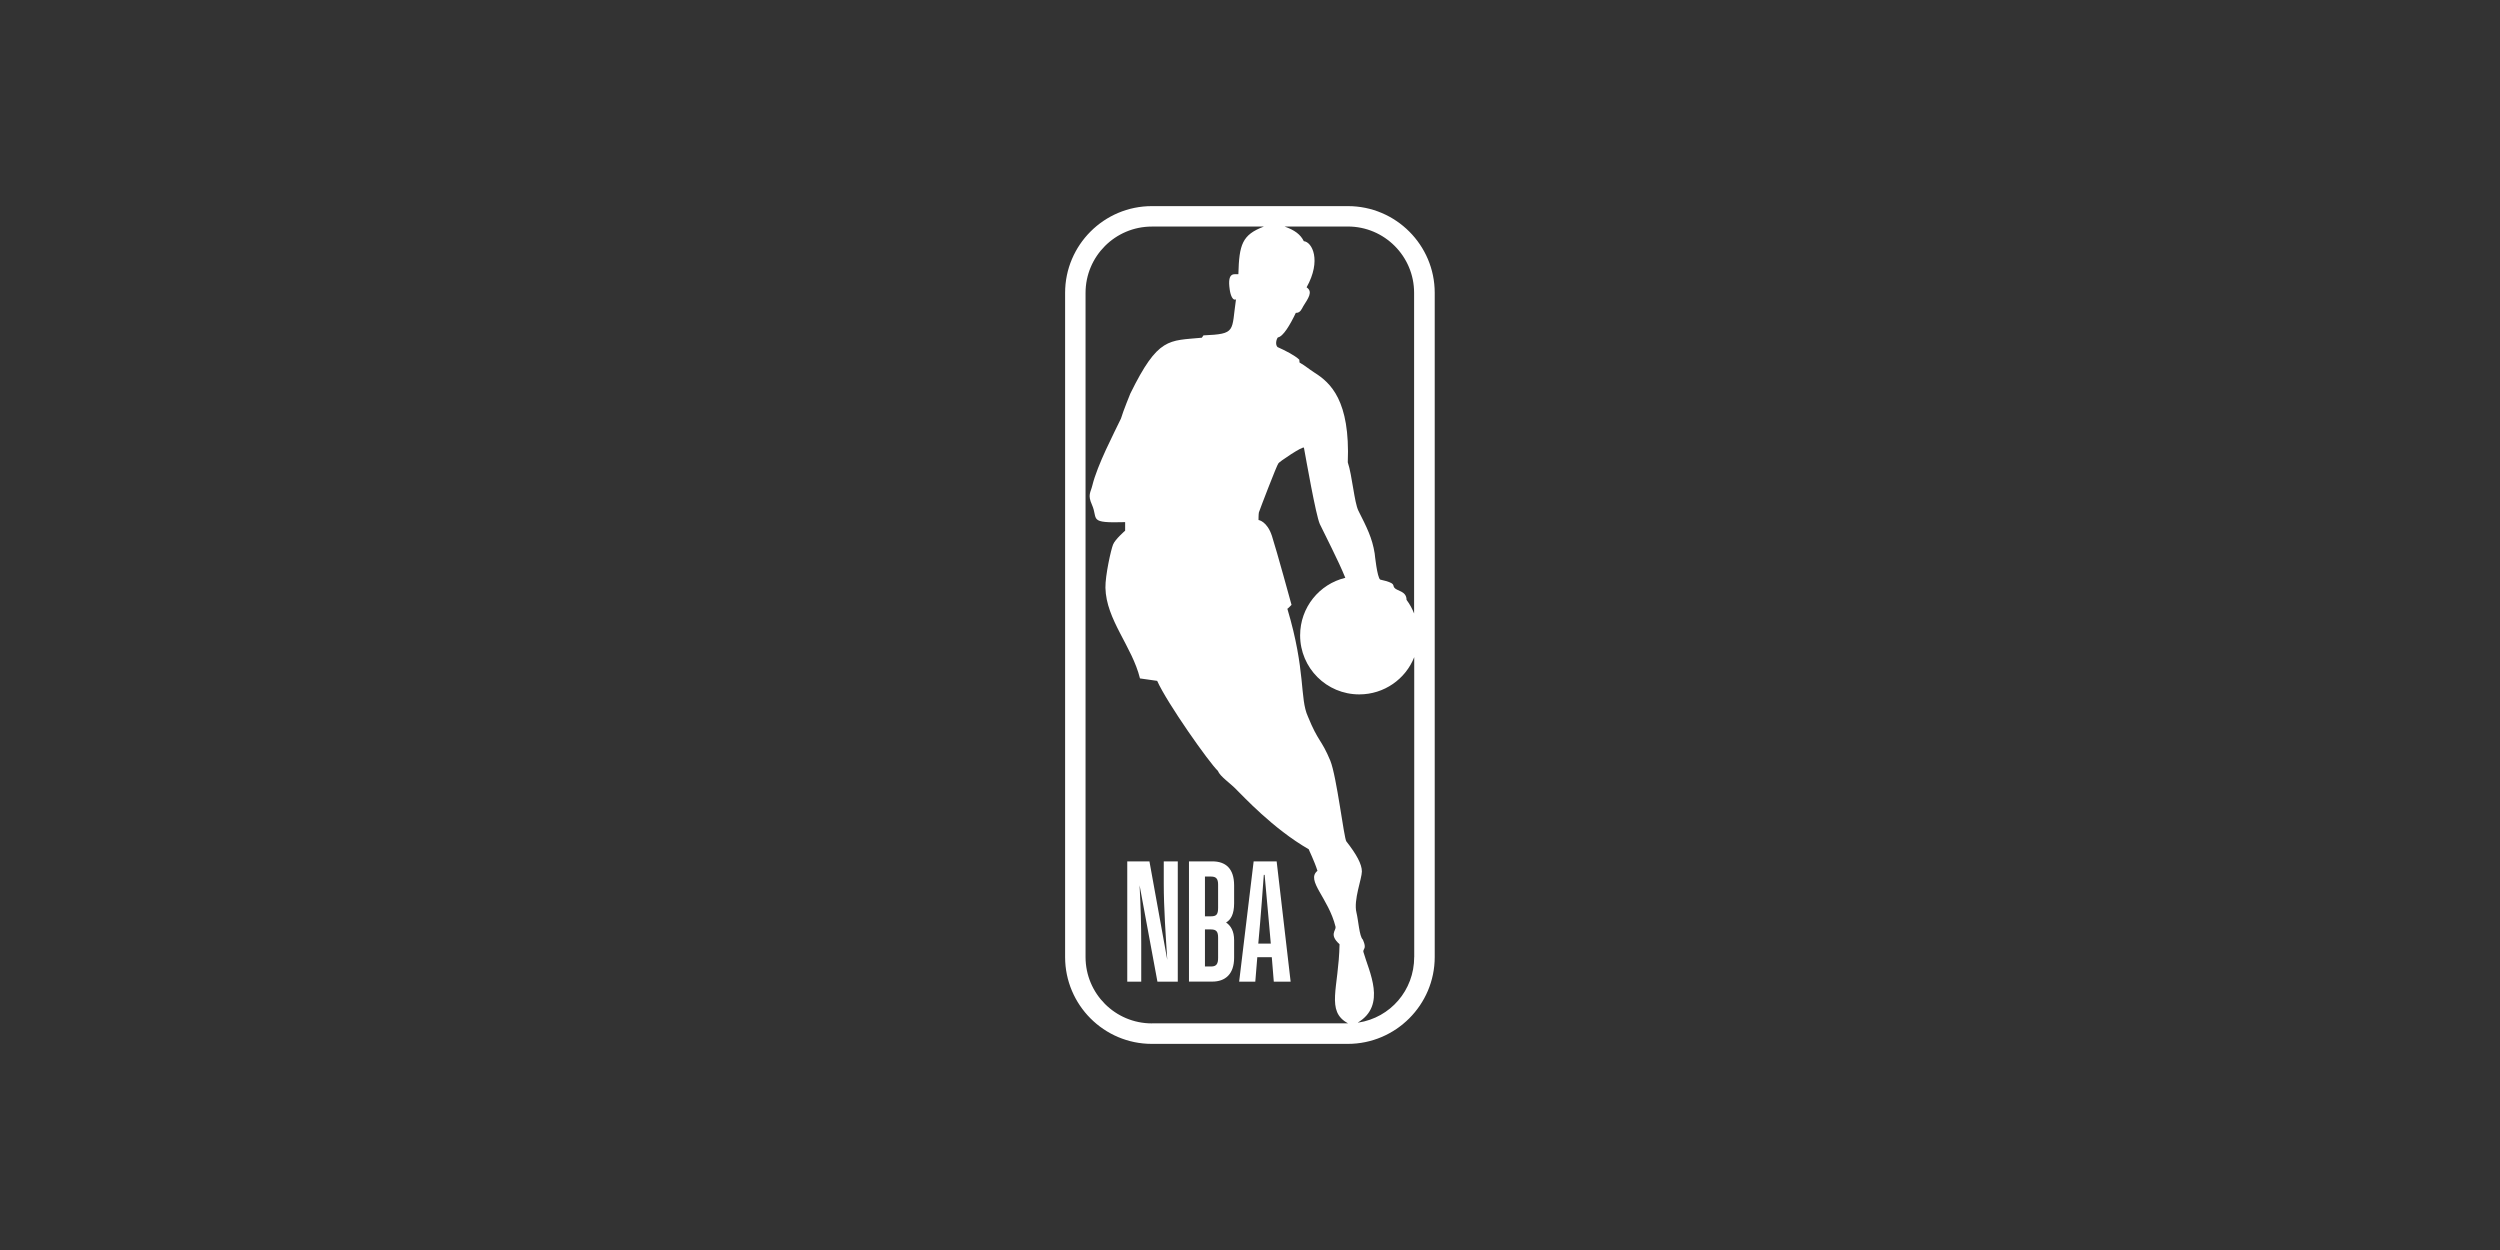 <?xml version="1.0" encoding="utf-8"?>
<svg xmlns="http://www.w3.org/2000/svg" id="Pluto_TV_logo" viewBox="0 0 576 288">
  <rect x="0" y="0" width="576" height="288" fill="#333333" stroke="none"/>
  <defs>
    <style>
      .cls-1 {
        fill: #fff;
      }
    </style>
  </defs>
  <path class="cls-1" d="M273.94,226.17v-27.71h5.37c3.11,0,5.03,1.67,5.03,5.55v4.11c0,2.52-.77,3.8-1.85,4.42,1.08.74,1.85,1.98,1.85,4.07v4.04c0,3.8-2.04,5.51-5.03,5.51h-5.37ZM277.62,214.14v8.54h1.42c1.27,0,1.61-.66,1.61-1.98v-4.7c0-1.36-.42-1.86-1.65-1.86h-1.38ZM277.62,201.96v9.16h1.38c1.31,0,1.65-.47,1.65-1.98v-5.32c0-1.28-.39-1.86-1.61-1.86h-1.42ZM293.02,220.54h-3.34l-.46,5.63h-3.72l3.34-27.71h5.3l3.22,27.71h-3.88l-.46-5.63ZM291.37,201.57h-.19c-.23,3.34-.69,9.2-.85,11.06l-.42,4.77h2.88l-.42-4.77c-.15-1.9-.69-7.68-1-11.06M262.95,226.17h-3.23v-27.71h5.11l4.11,22.7c-.35-5.43-.81-11.99-.81-17.58v-5.12h3.23v27.71h-4.69l-4.11-22.2c.27,5.12.38,9.2.38,13.47v8.73Z"/>
  <path class="cls-1" d="M310.57,47.49h-45.19c-11.02,0-19.98,8.97-19.98,19.98v153.03c0,11.03,8.95,20.01,19.98,20.01h45.16c11.02,0,20.02-8.98,20.02-20.01V67.47c0-11.01-8.97-19.98-19.99-19.98ZM265.39,235.79c-8.44,0-15.28-6.84-15.28-15.29V67.48c0-8.43,6.84-15.28,15.28-15.28h25.8c-4.98,1.9-5.69,4.08-5.87,10.98-.84.08-2.61-.71-2,3.49,0,0,.33,2.79,1.45,2.31-1.08,7.38.17,7.96-7.49,8.29l-.38.54c-7.64.74-10.05-.22-16.48,12.88,0,0-1.66,4.06-2.15,5.74-1.59,3.34-5.44,10.67-6.6,15.43-.38,1.61-1.13,2.12-.08,4.45,1.49,3.36-.99,4.24,7.64,3.99v1.97s-2.3,1.98-2.78,3.19c-.49,1.19-1.81,7.16-1.76,9.95.15,7.38,6.16,13.54,7.96,20.9l3.96.56c2.27,5.09,12.03,18.93,14.01,20.76.46,1.28,2.94,2.87,4.39,4.44,1.2,1.13,8.24,8.85,16.52,13.6-.05,0,1.33,2.77,2.01,4.97-2.75,2.21,2.56,6.25,4.18,12.93.1.86-1.54,1.79.91,3.98-.18,10.1-3.23,15.42,1.94,18.22h-45.18ZM325.83,220.5c0,7.7-5.53,13.97-12.84,15.1h-.14c6.69-4.04,2.56-11.75,1.28-16.27-.09-.26.11-.59.22-.81.35-.63-.37-2.06-.37-2.06-.79-.72-1.02-4.51-1.45-6.2-.72-2.88,1.25-7.81,1.25-9.48s-1.25-3.96-3.57-6.91c-.56-.64-2.22-14.97-3.71-18.62-2.08-5-2.74-4.22-5.16-10.17-1.93-4.22-.43-10.42-4.73-24.82.04.06.96-.9.96-.9,0,0-3.41-12.47-4.52-15.89-1.13-3.42-3.09-3.66-3.09-3.66,0,0,0-1.39.09-1.75.17-.56,4.16-10.98,4.49-11.3.01-.24,5.78-4.15,5.89-3.59.48,2.56,2.73,15.51,3.66,17.58.98,2.09,4.3,8.46,5.87,12.38-5.99,1.44-10.41,6.82-10.41,13.25,0,7.52,6.08,13.61,13.62,13.61,5.76,0,10.69-3.55,12.67-8.58v69.08ZM325.83,141.4c-.43-1.1-.99-2.17-1.76-3.19,0-2.05-2.2-2.02-2.79-2.78-.56-.65.54-1.03-3.27-1.89-.72-.4-1.28-6-1.28-6-.56-3.59-1.84-6.07-3.76-9.88-.95-1.95-1.41-8.04-2.44-11.14.57-14.21-3.97-18.33-7.65-20.65-1.39-.9-2.09-1.55-3.47-2.35l-.05-.65c-1.07-1.02-3.24-2.11-5.02-2.91-.55-.56-.29-1.76.08-2.22,1.21-.17,2.81-2.87,4.14-5.66,1.03.07,1.39-.95,1.71-1.52,1.11-1.79,2.32-3.33.77-4.36,3.49-6.24,1.25-10.47-.64-10.63-.77-1.56-2.1-2.55-4.44-3.38h14.6c8.4,0,15.25,6.84,15.25,15.27v73.93Z"/>
</svg>